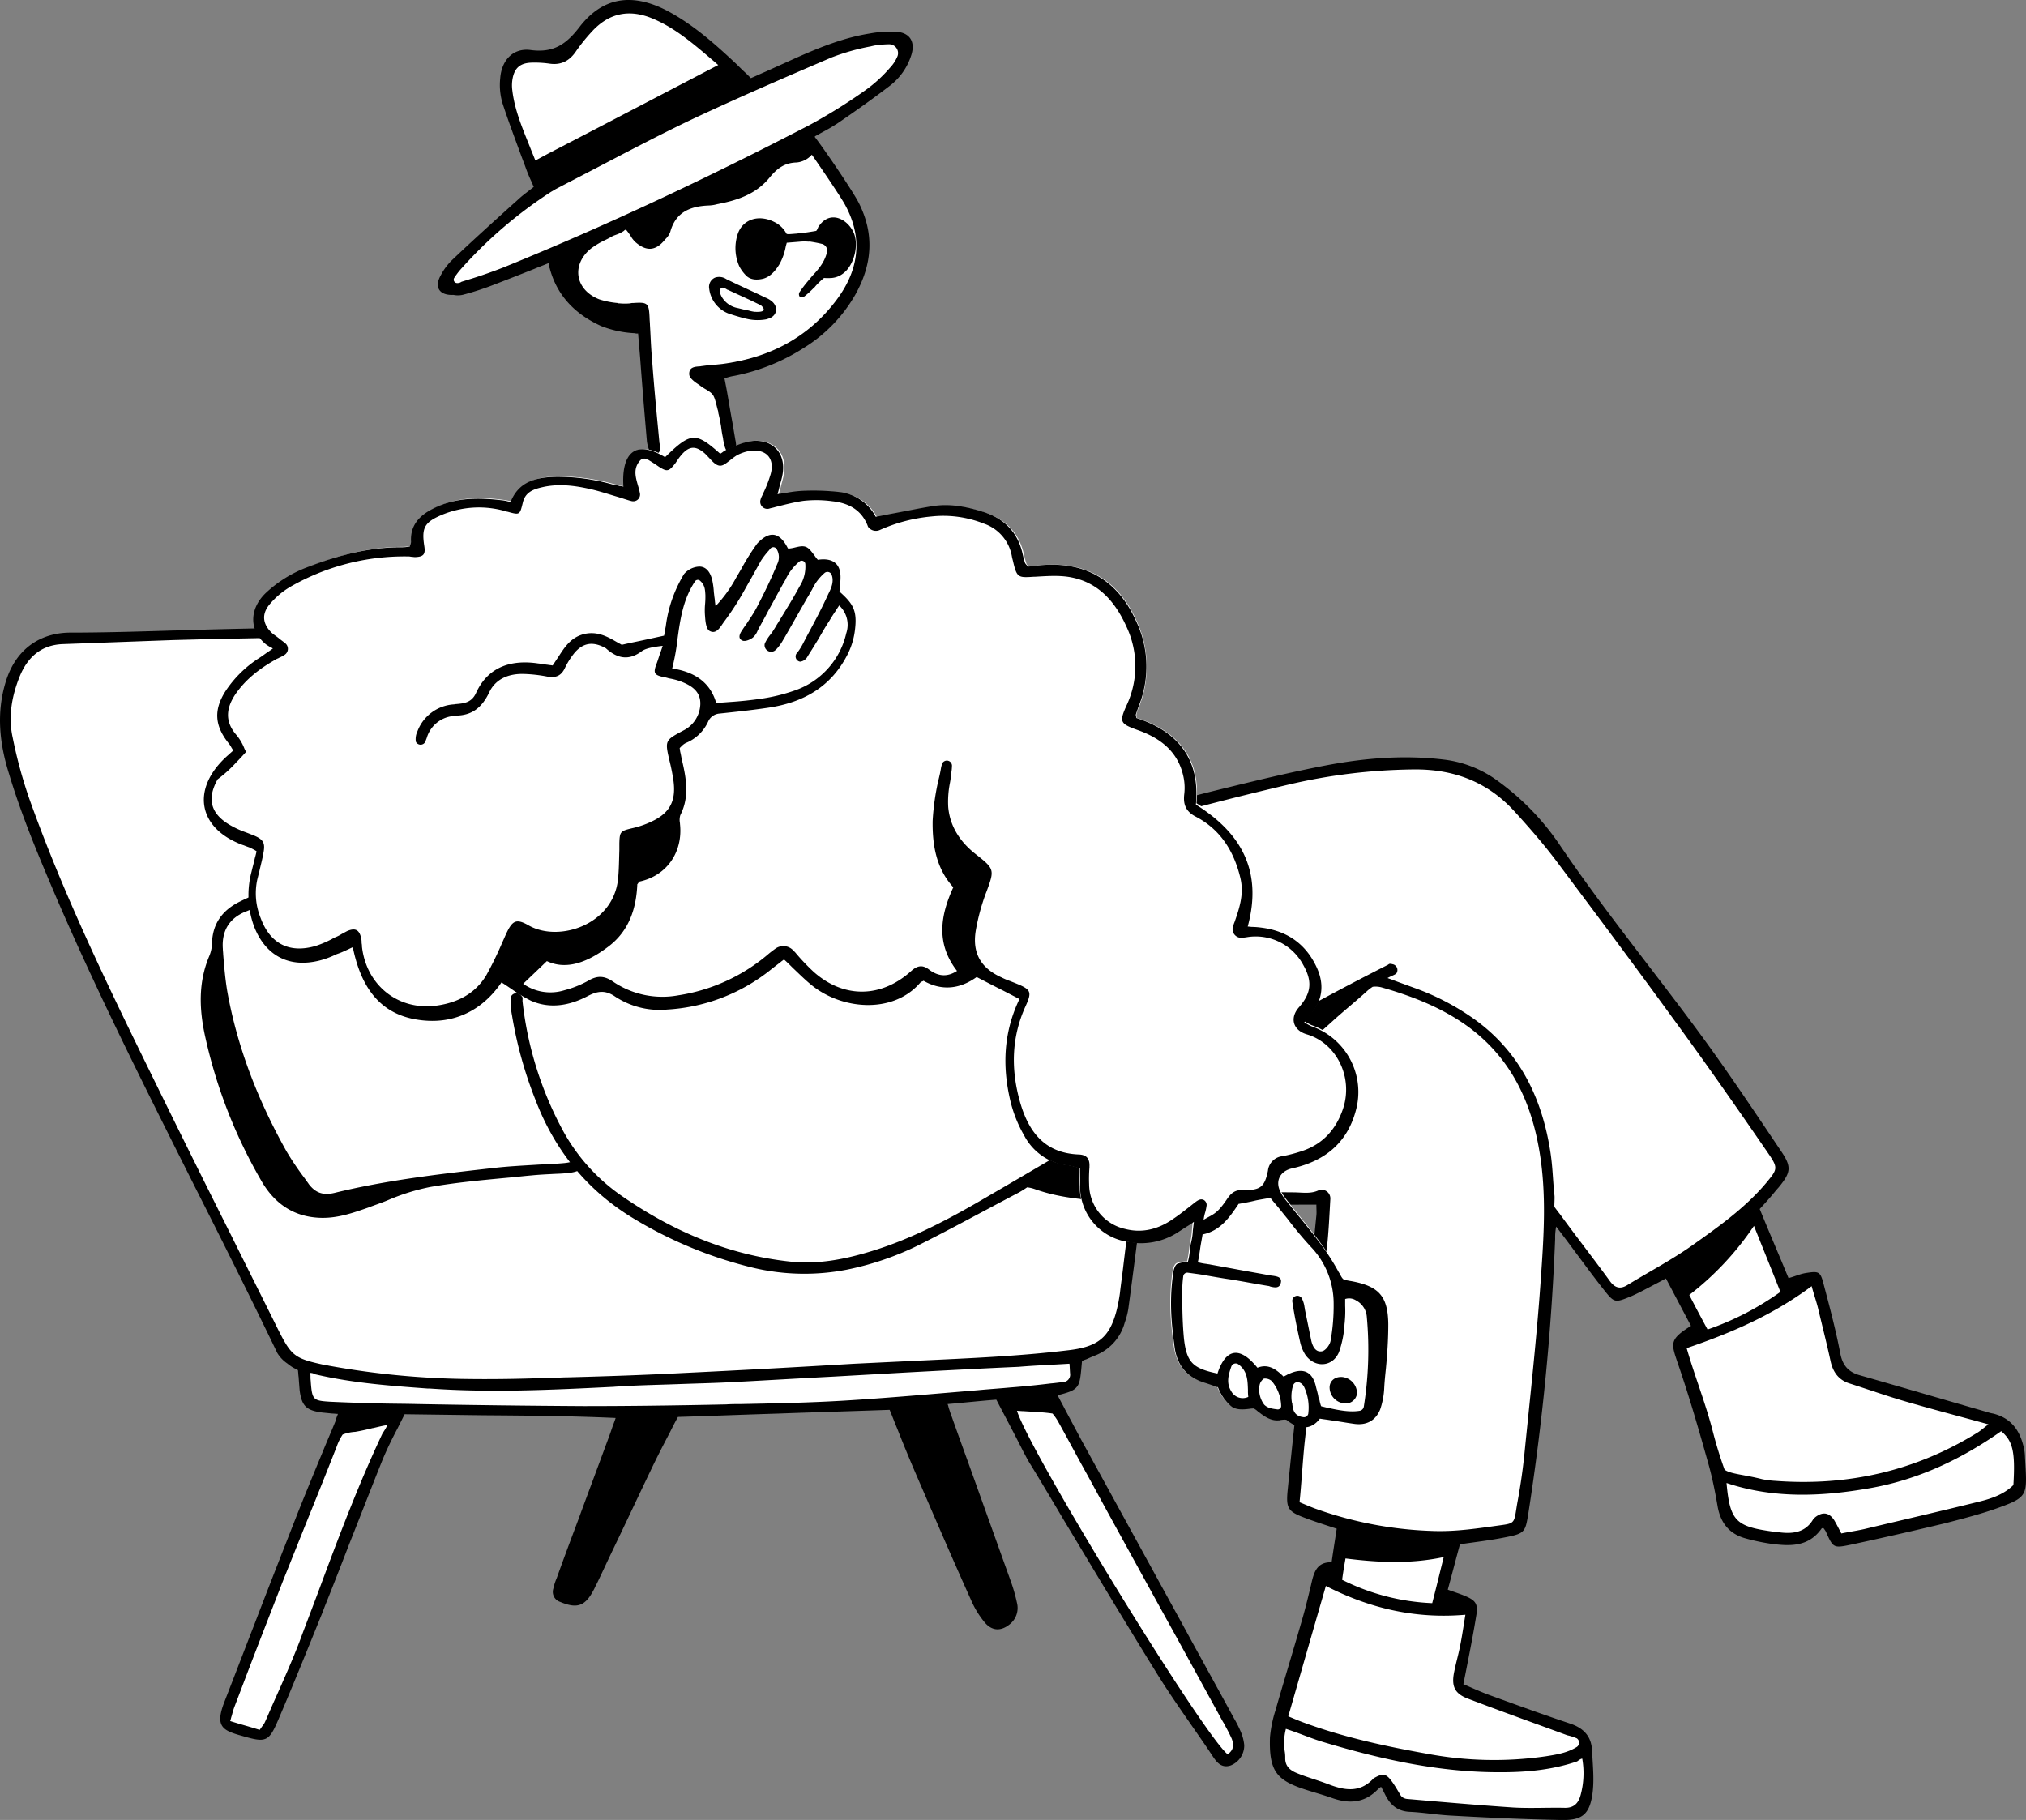 <svg xmlns="http://www.w3.org/2000/svg" viewBox="0 0 598.19 537.4"><rect x="0" y="0" width="598.19" height="537.4" fill="#808080" stroke="none"/><title>Recurso 1</title><g id="Capa_2" data-name="Capa 2"><g id="Capa_1-2" data-name="Capa 1"><g id="Master_Stickers_Lounge_Chair" data-name="Master/Stickers/Lounge Chair"><path id="Fill" d="M11.57,189.58s-13.4,8.1-9,31.9,62.7,141.4,62.7,141.4l18.3,37.3,5.7,2.5,1.5,11,10.2,1.5L65.37,507l11.8,6.3,39.4-96.3,114.3-.5,66-5,3.3,10.9,22.5,38.5L362,520l4.5-4.6-25.7-48.2-31.6-56.5,8.2-1.8v-8.7l11.1-4.9,5-17.7,2.7-34s-1.7-2.7-8.5-6.7-114.6-7.4-114.6-7.4-3.2-6.1-6.8-18.1c-3.4-11.6-7-28.7-14.4-47.1-6.5-15.9-18.8-47.6-28.8-66.7-4.2-8.1-12.7-12-22.9-12C39.37,185.58,11.57,189.58,11.57,189.58Z" fill="#fff"/><path id="Stroke" d="M362.47,518c-7.1-5.6-58.2-88.8-62.2-101.4.7,0,1.3.1,2,.1,2.9.2,6,.3,8.5.7a17.44,17.44,0,0,1,1.5,2.1c2.9,5.2,5.7,10.5,8.6,15.7,2.2,4,4.4,8.1,6.6,12.1,6.7,12.2,13.4,24.4,20.1,36.5l13.5,24.6c.1.1.1.2.2.3.8,1.5,1.7,3.1,2.4,4.7C364.37,515.18,364.27,516.78,362.47,518Zm-252.4-96.3c1.4-.3,2.8-.7,4.3-.9a11.17,11.17,0,0,1-1,1.8,5.92,5.92,0,0,1-.4.6c-7,14.8-12.8,30.2-18.5,45.5-2,5.4-4.1,10.8-6.1,16.2-2.2,5.7-4.7,11.3-7.2,16.9-1,2.2-1.9,4.4-2.9,6.6a5.51,5.51,0,0,1-.9,1.4c-.2.3-.4.6-.7,1-1.3-.4-2.6-.8-4-1.2s-3.1-.9-4.7-1.4c.2-.6.3-1.2.5-1.7a19.85,19.85,0,0,1,.9-2.9l2.4-6.3c3.9-10.3,7.9-20.5,11.9-30.8,2.5-6.2,5-12.5,7.5-18.7,2.8-6.9,5.6-13.9,8.3-20.8h0a15.35,15.35,0,0,1,1.7-3.4,11.94,11.94,0,0,1,3.7-.8C106.77,422.48,108.47,422.08,110.07,421.68Zm205.7-19c.1,1.1.1,2,.2,3.1a2.19,2.19,0,0,1-1.9,2.3c-1.3.1-2.5.3-3.8.4q-6.15.75-12,1.2c-3.2.3-6.4.5-9.5.8-13.3,1.1-26.5,2.3-39.8,3.1-10.1.6-20.3.8-30.4,1-1.3,0-2.7,0-4.1.1-14.1.3-28.1.5-42.2.5-16.3-.1-32.5-.3-48.8-.6-4-.1-8.1-.1-12.1-.2-3.8-.1-10.1-.3-14-.5-4.9-.3-5.2-.6-5.6-5.7,0-.4-.1-.9-.1-1.5a5.28,5.28,0,0,0-.1-1.3,2.77,2.77,0,0,1,1.3.3,1.42,1.42,0,0,0,.6.2c10.8,2.5,21.8,3.3,32.7,4.1h.6c18.2,1.3,36.3.4,54.5-.5,1-.1,2.1-.1,3.1-.2,5.4-.3,10.7-.4,16.1-.6s10.6-.3,16-.6c9.8-.5,19.6-1.1,29.4-1.6l21.2-1.2c11.2-.6,22.4-1.2,33.7-1.7C305.77,403.18,310.77,403,315.77,402.68ZM51.17,189l11.6-.3,15.2-.3c3.1,0,6.2-.1,9.4-.2,5.7-.1,11.5-.3,17.2-.4,7.5-.2,15-.4,22.5-.5,6.9-.1,13.8.3,20.7.8a16.06,16.06,0,0,1,12.7,7.7,65.57,65.57,0,0,1,6.1,11c4.4,10.5,8.6,21,12.8,31.5,1.2,2.9,2.3,5.8,3.5,8.7a721.47,721.47,0,0,1,23.1,68.8c.8,2.8,1.9,5.6,2.9,8.4.6,1.7,1.3,3.3,1.8,5,.7,2,1.7,2.5,3.9,2.3,6.1-.3,12.2-.4,18.2-.1,16.5.7,33,1.4,49.5,2.4,13.8.8,27.5,1.7,41.1,4.7.3.1.7.1,1,.2a3.55,3.55,0,0,0,1,.2c7.8,1.7,9.5,4.2,8.8,12.3-.6,7.6-1.6,15.1-2.5,22.6-.3,2.7-.7,5.3-1,8a47.63,47.63,0,0,1-1,5.2c-2.1,8.1-5.7,10.7-14.2,11.7-14.9,1.8-29.8,2.4-44.8,3.1l-18.7.9q-24.9,1.5-49.8,2.7c-11.5.6-23,1-34.5,1.3-1.2,0-2.5.1-3.7.1-8.4.3-16.7.5-25.1.4a243,243,0,0,1-41.6-3.9c-.2,0-.3-.1-.5-.1s-.5-.1-.7-.1c-9.3-2-10-2.6-14.3-11.2-4.4-8.9-8.9-17.8-13.3-26.7q-15.6-31.05-30.8-62.3c-10.6-21.9-20.8-44-29-67a136.52,136.52,0,0,1-4.9-18c-1.4-6.2-.3-12.4,2.1-18.3,2.3-5.5,6.2-9.1,12.5-9.4Zm228.6,225.6c4.8-.4,9.2-.9,14.4-1.3.7,1.3,1.4,2.7,2.1,4,2,3.8,4,7.6,5.9,11.4a2.51,2.51,0,0,0,.4.7,33,33,0,0,0,1.8,3.2c3.3,5.4,6.5,10.8,9.7,16.2,8.9,14.8,17.7,29.5,26.8,44.2,3.9,6.4,8.2,12.5,12.5,18.7,1.6,2.3,3.2,4.6,4.7,6.9,1.2,1.8,2.6,3.6,5.3,2.7a6.35,6.35,0,0,0,4-6,13.18,13.18,0,0,0-1-3.9,33.66,33.66,0,0,0-1.9-3.8c-.2-.3-.3-.6-.5-.9-4.9-9-9.9-18-14.8-27-10-18.2-19.9-36.3-29.9-54.5l-4.8-9c-.7-1.4-1.5-2.8-2.2-4.2,3.1-.8,4.7-1.3,5.6-2.4,1.1-1.2,1.2-3.3,1.6-7.7a6.12,6.12,0,0,1,1.2-.5c.9-.4,1.8-.8,2.8-1.2a14.45,14.45,0,0,0,8.6-9.6l.3-.9a20.92,20.92,0,0,0,.8-3.4c1.4-10.3,2.7-20.6,4-31a64.94,64.94,0,0,0,.5-7.7c-.1-6.1-2.4-9.3-8.2-10.9a91.23,91.23,0,0,0-14.7-3c-15.2-1.5-30.4-3-45.7-3.9-3.1-.2-6.1-.3-9.2-.5-14.9-.9-29.8-1.8-44.7-1.2a3.09,3.09,0,0,1-.8-.2,6.37,6.37,0,0,0-.7-.2c-.5-1.3-1-2.7-1.5-4.1-1.1-3-2.3-6-3.2-9.1-6-20.9-12.5-41.7-20.5-61.9l-.2-.4c-6.1-15.3-12.1-30.7-18.5-45.9a80.89,80.89,0,0,0-7.6-13.4,18.25,18.25,0,0,0-13.6-7.9,85.86,85.86,0,0,0-11.3-.8c-7.8.1-15.7.3-23.5.5l-11,.3-15.8.3c-7.3.2-14.6.3-22,.5-4.8.1-9.7.3-14.5.4-9.9.3-19.8.6-29.7.6-7.6,0-15.8,3.7-19.1,14.6-2.8,9.2-1.8,18.2,1,27.1,3.8,12.7,9,24.9,14.2,37.1,12.5,28.9,26.7,57,40.8,85.1,8.2,16.2,16.3,32.4,24.2,48.8a10,10,0,0,0,2.8,3c.3.2.5.4.8.6a8.71,8.71,0,0,0,1.8,1.1,1.61,1.61,0,0,1,.7.4c.1.7.1,1.4.2,2q.15,2.1.3,3.9c.6,4.7,2,6,6.7,6.6l3,.3c.5,0,1.1.1,1.6.1a6.89,6.89,0,0,1-.3.8,9.29,9.29,0,0,0-.4,1.3c-1.2,3-2.5,5.9-3.7,8.9-2.5,6-5,12.1-7.4,18.1-4.3,11-8.6,21.9-12.8,32.9-3,7.7-5.9,15.3-8.9,23-2.9,7.4-.5,8.5,5.3,10.1,6.9,2,7.8,1.8,10.6-4.8,4.5-10.5,8.8-21.2,13.1-31.8l.6-1.6c2.5-6.2,4.9-12.4,7.3-18.6,3.3-8.3,6.5-16.6,9.8-24.8,1.3-3.1,2.8-6.2,4.4-9.2l2.1-4.2,22.9.3c13.1.1,26.2.2,39.4.8-.3,1-.7,1.9-1,2.8-.6,1.8-1.2,3.4-1.8,5-2.8,7.6-5.6,15.1-8.4,22.7-2.1,5.6-4.2,11.2-6.2,16.8a16,16,0,0,0-1,3.1,3.1,3.1,0,0,0,2,3.9c5,2.1,7.4,1.3,9.9-3.5.3-.5.5-1.1.8-1.6l.3-.6c1.6-3.3,3.1-6.6,4.7-9.9,3.7-7.7,7.3-15.4,11-23.1,1.8-3.8,3.7-7.5,5.6-11.1.8-1.6,1.6-3.2,2.5-4.8,10-.3,19.9-.7,29.8-1,10.8-.4,21.7-.7,32.7-1.1.8,1.9,1.5,3.8,2.3,5.7,1.7,4.3,3.5,8.7,5.4,13.1,5.4,12.5,10.8,25.1,16.4,37.5a27.08,27.08,0,0,0,4,6.5c2.2,2.6,4.9,2.6,7.5.4a6.13,6.13,0,0,0,2-6.2,49.82,49.82,0,0,0-1.9-6.6c-4.1-11.4-8.2-22.9-12.3-34.3-1.7-4.7-3.4-9.4-5.1-14.2-.3-.7-.5-1.5-.8-2.3C280.07,415.58,280,415.08,279.77,414.58ZM122,256.48a135.45,135.45,0,0,1,19.1-1.6,55.24,55.24,0,0,1,9.9.9c4.6.8,8.1,3.3,9.3,8.1a17.42,17.42,0,0,1,.5,2.2c1.5,6.2,3.1,12.4,4,18.7,1.8,12.2,3.4,24.4,4.9,36.6l1.2,9.6a44.68,44.68,0,0,1,.4,7.3c-.2,3.9-1.2,4.9-5.2,5.2-2.3.2-4.6.3-6.9.4-4.7.3-9.5.5-14.2,1.1l-1,.1c-15.1,1.7-30.2,3.5-45,7.1-3.5.9-5.8.1-7.8-2.5-.4-.6-.8-1.1-1.2-1.7a86.2,86.2,0,0,1-5.4-8c-8.3-14.8-14.5-30.5-17.5-47.3-.6-3.6-.9-7.2-1.2-10.9,0-.5-.1-1.1-.1-1.6-.4-5.4,2-9.2,7-11.1a167.24,167.24,0,0,1,16.8-5.9c1-.3,1.9-.5,2.9-.8A226.47,226.47,0,0,1,122,256.48Zm30.6-3.8a64.92,64.92,0,0,0-11.6-1,111.45,111.45,0,0,0-11.5.4c-4.1.3-8.3.9-12.4,1.5-8.2,1.3-16.2,3.2-24.2,5.2-7.6,1.9-15.2,4-22.2,7.5-5,2.5-7.9,6.4-8.1,12.1a10.46,10.46,0,0,1-.8,3.9c-3.3,7.8-3,15.8-1.2,23.9a148,148,0,0,0,16.8,42.9c3.7,6.2,9.1,10.1,16.7,10.5,5.5.3,10.3-1.5,15.2-3.2.4-.2.8-.3,1.3-.5,1.4-.5,2.8-1,4.2-1.6a62.27,62.27,0,0,1,12.3-3.8c7.5-1.3,15.1-2,22.6-2.7,2.4-.2,4.8-.5,7.2-.7,2-.2,3.9-.3,5.9-.4,1.6-.1,3.1-.1,4.7-.3,4.1-.3,6.2-2,6.8-6.2a28.32,28.32,0,0,0,.1-7.7,28.86,28.86,0,0,0-.4-2.9c-2.2-16.9-4.3-33.8-6.8-50.6a128.27,128.27,0,0,0-4.2-17.3C161.47,256.78,157.77,253.68,152.57,252.68Z"/></g><g id="Master_Character_Sitting_On_Chair" data-name="Master/Character/Sitting On Chair"><g id="Head"><g id="Head_Hat" data-name="Head/Hat"><path id="Path" d="M191,2.08l17.6,11.1,11.6,12.4,31.4-13.4,14.7-.9,1.5,5.2-7.2,9.1-23.9,14.7c13.6,11.1,19.1,24.3,16.5,39.9-2.4,14.2-15.8,23.4-40.5,27.6l-.7.1,2.6,25.3a15,15,0,0,1,.5,3.7c0,7-5,12.7-11.1,12.7s-11.1-5.7-11.1-12.7a15.53,15.53,0,0,1,.3-3.1h0l-.3-3.1c-2.6-24-4.8-37-6.5-39.2-19.8,0-17.1-12.6-16-18a6.87,6.87,0,0,1,.5-1.7l-24.2,9.7-12.9,4.4-1.7-4.4L155,59.68l5.9-6.4-5.9-8.2-6.5-19.4,3.3-7.4h0l7.4-1.8h6l15.5-14.4Z" fill="#fff"/><path id="Stroke-2" data-name="Stroke" d="M210.67,18c.5.4.9.8,1.4,1.2-16.9,8.8-33.3,17.4-50.1,26.1l-3.9,2.1c-.5-1.3-1.1-2.7-1.6-4-2.2-5.5-4.5-10.8-5.2-16.7a10.89,10.89,0,0,1,.1-3.6c.6-3.1,2.3-4.5,5.6-4.6a30.83,30.83,0,0,1,5.3.3c3.5.5,6-.9,7.9-3.8a53.79,53.79,0,0,1,4.8-5.9c5-5.3,10.9-6.4,17.5-3.7C199.27,8.18,204.67,12.88,210.67,18ZM135,83.58a1,1,0,0,1-.9-1.5,22.92,22.92,0,0,1,1.7-2.3,130.41,130.41,0,0,1,26.7-23c.3-.2.7-.4,1-.6a2.19,2.19,0,0,0,.5-.3c4-2.1,8.1-4.2,12.1-6.3,9.2-4.8,18.3-9.6,27.7-14.1,13.8-6.5,27.7-12.5,41.7-18.5a65.37,65.37,0,0,1,11.7-3.3c.3-.1.5-.1.8-.2a31.38,31.38,0,0,1,4.5-.4,2.61,2.61,0,0,1,2.5,3.5,11.05,11.05,0,0,1-2.2,3.4,40.91,40.91,0,0,1-7.2,6.6A160.29,160.29,0,0,1,238.87,37c-29.5,15.3-59.5,29.5-90.3,42-3.1,1.2-6.2,2.3-9.4,3.3-1,.3-1.9.6-2.9.9A2,2,0,0,1,135,83.58Zm2.3,3.3a84.48,84.48,0,0,0,8.5-2.8c3.9-1.5,8-3.1,12-4.7,1.4-.6,2.8-1.1,4.2-1.7.1.7.2,1,.2,1.2a.37.37,0,0,0,.1.3c2.2,8.3,7.7,13.7,15.2,17.1a31.11,31.11,0,0,0,9.7,2.1c.2,0,.5.1.7.1h.5c.2,2.4.4,4.7.6,7.1h0c.6,8.2,1.3,16.5,2,24.7a10.48,10.48,0,0,0,.8,2.9,1.58,1.58,0,0,0,3-.1,5.44,5.44,0,0,0,0-1.8h0c0-.2-.1-.4-.1-.6-.8-8.3-1.6-16.6-2.2-24.9-.3-3.3-.4-6.6-.6-9.9,0-.6-.1-1.3-.1-1.9-.2-4.5-.5-4.8-4.9-4.5a2.2,2.2,0,0,0-.8.1,17.1,17.1,0,0,1-3.2,0,.75.75,0,0,1-.5-.1h0a24.38,24.38,0,0,1-5.5-1.1c-7.1-2.8-8.3-10.2-2.4-15a24.25,24.25,0,0,1,4.4-2.6c.6-.3,1.2-.6,1.7-.9s.9-.4,1.4-.6h0a9.06,9.06,0,0,0,2.2-1.1l.2-.2c.1-.1.3-.1.4-.2a18.2,18.2,0,0,1,1.4,1.9,7.94,7.94,0,0,0,1.4,1.8c3.3,2.9,6.1,2.6,8.8-.8l.3-.3a5.54,5.54,0,0,0,1.2-1.9c1.6-5.9,6-7.6,11.4-7.8a10.86,10.86,0,0,0,2.5-.4,4.33,4.33,0,0,0,.5-.1c5.7-1.1,11-3,14.8-7.6,2.2-2.7,4.4-4.5,8.1-4.6a6.8,6.8,0,0,0,4.5-2.3c2.8,4,8.3,12.1,9.7,14.6,5.5,9.9,4.2,19.3-2.2,28-8.4,11.4-20.1,17.4-34,19.2l-2.9.3a28.5,28.5,0,0,0-2.9.3c-.3,0-.5.1-.8.1-1.4.1-3,.2-3.1,2a2,2,0,0,0,.4,1.4,8.64,8.64,0,0,0,1.4,1.3c.4.3.9.6,1.3.9h0a15.69,15.69,0,0,0,2,1.3c2.2,1.4,2.2,1.5,3.3,5.9h0a3,3,0,0,1,.2,1c.5,2,.6,2.8.8,3.9a32.26,32.26,0,0,0,.6,3.6v.2c.4,2.1.8,4.4,2.5,3.9,1.7-.3,1.4-1.9,1.2-3.3,0-.2-.1-.3-.1-.5-.3-1.8-.6-3.5-.9-5.3-.6-3.2-1.1-6.4-1.7-9.7h0l-.6-3.1c.4-.1.8-.2,1.1-.3h0a14.91,14.91,0,0,1,1.8-.4,58.78,58.78,0,0,0,20.6-8.3,44.24,44.24,0,0,0,15.1-15.6c5-8.9,5.8-17.9,1-27.3-2-3.8-10.1-15.7-12.9-19.3v-.2c.5-.3,1.1-.6,1.6-.9,1.3-.7,2.8-1.5,4.2-2.4.3-.2.5-.3.8-.5,5.3-3.6,10.5-7.3,15.6-11.2a18.36,18.36,0,0,0,6.3-9.1c1.2-3.9-.5-6.6-4.6-6.8a32.41,32.41,0,0,0-7.6.5c-7.6,1.2-14.6,4-21.6,7.1l-9.3,4.2c-1.4.6-2.9,1.3-4.3,1.9l-1.4-1.4c-1-.9-1.9-1.8-2.8-2.7-6.4-6-13-11.9-20.9-16-10.1-5.1-18.7-3.8-25.5,5-3.9,5.1-7.7,7.7-14.4,6.8-5.2-.7-8.6,3-9,8.3a18.84,18.84,0,0,0,.7,7.5c1.6,4.9,3.4,9.7,5.2,14.6.5,1.4,1.1,2.9,1.6,4.3s1,2.6,1.6,3.9c.3.6.5,1.2.8,1.8-.5.4-1,.8-1.4,1.1-.9.7-1.7,1.3-2.4,1.9s-1.3,1.2-1.9,1.7c-6.1,5.5-12.2,11-18.2,16.7a17.52,17.52,0,0,0-3.5,4.6c-2.1,3.6-.5,6.1,3.7,5.9A6.57,6.57,0,0,0,137.27,86.88Z"/></g></g><g id="Bottom_Sitting_On_Chair" data-name="Bottom/Sitting On Chair"><g id="Bottom_Sitting_On_Chair_Crossed_Legs" data-name="Bottom/Sitting On Chair/Crossed Legs"><path id="Fill-2" data-name="Fill" d="M151.27,291.58s8.2,37.5,12.9,43.6,32.2,36,64.1,39.1,79.8-28.6,79.8-28.6l14.7,6.4,66.6,1.6,1.7,6-9.5,82.5,2.7,3.6,14.6,4.6-5.4,13.8-4.1,2.3-11.6,42.7v10.5l6.5,7.1,17.2,3.6,7-4.8,5.2,8.1,50.8,1.5,4.4-4.8-1.5-16.7-1.3-1.8-34.6-13.5,2.6-25.1-9.2-3.1,6.6-17,16.2-2.9,6.9-40.3,3.7-51.6,11.9,13.4,6.9,10.5,16.4-8.1,8.5,18.3-5.6,5.8,10.6,35.1,2.7,15.5,14.5,6.3,9.3-1.9,4.3-4.4,6.1,6.3,46.4-11.6,5.5-4.6v-11.3l-4.2-7.7-46.1-13.4-2.9-4.9-7-24.4-6.9,3-11.2-21.9,10-14.5-25.6-37.1-34.4-45.7-22.9-27.9s-18.3-11.5-39.2-7.8S330,242,330,242l-79.5,32.4Z" fill="#fff"/><path id="Stroke-3" data-name="Stroke" d="M426.27,459.78c-10,2.1-19.4,1.6-29,.4-.4,2.3-.7,4.1-1,6.3a65.21,65.21,0,0,0,26.6,6.9c1.2-4.6,2.2-8.8,3.4-13.6m77.9-67.2a84.28,84.28,0,0,0,21.5-11.1c-2.6-6.6-5.1-12.7-7.8-19.5a86.67,86.67,0,0,1-19.1,20.4c1.8,3.5,3.5,6.7,5.4,10.2M413.47,530a2.34,2.34,0,0,0,1.2,1,2.92,2.92,0,0,0,.9.2c10.4.9,20.7,1.8,31.1,2.5,5,.3,10.1,0,15.2.1,2.7.1,4.1-1.2,4.8-3.7a24.68,24.68,0,0,0,.5-10.8c-.5,0-1.2.6-1.5.8-7.3,2.5-14.8,3.2-22.4,3.2-17.9.1-35.1-3.7-52.2-8.8-3.8-1.1-6.8-2.5-11.4-4a16.75,16.75,0,0,0-.3,6.9,10.87,10.87,0,0,1,.1,1.8c0,2.3,1.4,3.5,3.3,4.3,3.1,1.3,6.5,2.2,9.6,3.4,4.7,1.8,9.2,2.5,13.1-1.7l.1-.1c2.6-1.5,3.6-1.5,5.3.8.9,1.2,1.7,2.6,2.6,4.1m130.2-77.2c2.4-.5,4.6-.8,6.8-1.3,11.3-2.7,22.6-5.3,33.9-8.1,3.7-.9,7.4-2.2,10.1-4.9.6-9.9-.2-13-3.6-15.9-11.8,8.3-24.5,14.3-38.6,16.8s-28.5,3.2-42.5-1.5c1,11.2,2.8,12.8,13.3,14.3.6.1,1.2.1,1.8.2,4.2.6,8.1.3,10.5-3.8.1-.2.4-.4.6-.6,2.2-1.7,4.1-1.4,5.6.9.6,1,1.2,2.2,2.1,3.9m-163.3,54c1.7.7,3.3,1.4,5,2,11.8,4.3,24,6.9,36.3,9.1a106.4,106.4,0,0,0,34.7.7c3.2-.5,6.3-1,9.1-2.7a1.54,1.54,0,0,0,.1-2.6,15.18,15.18,0,0,0-2.8-.9c-9.8-3.6-19.6-7.1-29.3-10.8-4-1.5-5-3.7-4.1-8,.5-2.5,1.2-4.9,1.7-7.4.6-2.9,1-5.8,1.6-9.4-15,1.3-28.5-2-41.2-8.5-3.7,12.8-7.3,25.3-11.1,38.5M498,398.08c.4,1.4.8,2.7,1.2,4,2.2,6.9,4.8,13.8,6.6,20.9,1.6,6.2,3.4,11,3.4,11,1.8,1.3,5.6,1.4,11.1,2.8a27.33,27.33,0,0,0,4,.5c21.5,1.6,41.5-3,59.8-14.4.9-.6,1.8-1.4,3-2.3-8.7-2.4-16.8-4.5-25-6.9-5.4-1.6-10.8-3.5-16.1-5.2-3.1-1-4.8-3.3-5.5-6.5-1.1-5.1-2.4-10.2-3.6-15.2-.5-2.2-1.3-4.4-2-7-11.4,8.5-23.7,13.8-36.9,18.3m-114.3,45.5c1.7.7,3.1,1.3,4.4,1.8a112.71,112.71,0,0,0,35.4,6.7c6.5.2,13-.8,19.5-1.7,4.6-.6,4-.8,5-6.6.9-4.8,1.6-9.6,2.1-14.5,1.7-17,3.6-34,4.8-51.1.9-12.8,1.8-25.6-.4-38.4-2.5-14.8-8.6-27.5-21-36.6-7.7-5.6-16.4-9-25.5-11.6a6.75,6.75,0,0,0-2.7-.2,12.46,12.46,0,0,0-1.7,1.3c-3.3,3-6.8,5.8-10.1,8.8-20.4,18.6-43.2,33.6-67.5,46.7-.9.5-1.7,1-3.2,1.9a40.82,40.82,0,0,0,4.6.8c4.3.3,8.6.7,12.9.7,13.9.2,27.7.4,41.6.5,2.4,0,4.9.5,7.2-.5a2.56,2.56,0,0,1,3.7,2.3v.1c-.3,5.1-.5,10.1-1.1,15.2-2.1,18.9-4.4,37.9-6.5,56.8-.6,5.9-.9,11.7-1.5,17.6M519.57,357c2.6,6.4,5.7,13.6,8.5,20.4,1.9-.5,3.3-1.2,5.1-1.5,3.9-.6,4.3-.5,5.3,3.4,1.8,6.8,3.6,13.6,4.9,20.4.7,3.6,2.5,5.5,5.8,6.4,12.6,3.6,25.2,7.3,37.7,10.9a9.36,9.36,0,0,0,1.6.4c5.7,1.4,8.2,5.5,9.2,10.7a11,11,0,0,1,.2,1.8c.6,11.4,1.3,12-7.5,15.2-5.2,1.9-10.7,3.3-16.1,4.7-9.2,2.2-18.4,4.3-27.7,6.3-5.3,1.1-5.3,1-7.5-3.9a8.65,8.65,0,0,0-.7-1c-.2.1-.4,0-.5.1-3.9,5.6-9.5,5.3-15.3,4.5a60.84,60.84,0,0,1-7.4-1.6c-4.5-1.3-7.1-4.4-8-9.2-.7-4.1-1.5-8.2-2.6-12.2-2.8-10-5.7-20.1-9.1-30-2.1-6.2-2.7-7.2,3.8-11.3-2.4-4.5-4.8-9.1-7.4-14-1.8,1-3.4,1.8-4.9,2.6-1.7.9-3.4,1.8-5.2,2.6-5.1,2.1-5.1,2.1-8.5-2.2-4.4-5.6-9.1-12.2-13.8-18.3a16.29,16.29,0,0,0-.3,3.6,711.68,711.68,0,0,1-7.9,81c-.9,5.5-1,6-6.6,7.1-4.4.9-8.8,1.4-13.6,2.1-1.2,4.3-2.3,8.7-3.6,13.4,1.9.7,3.6,1.2,5.2,1.9,3.1,1.3,3.8,2.4,3.2,5.8-.9,5.6-2,11.1-3.1,16.7l-.7,3.5c2.8,1.2,5.4,2.4,8.2,3.4,7.7,2.8,15.4,5.6,23.2,8.2,4,1.3,6.4,3.7,6.6,8s.7,8.7.1,12.9c-.9,6.1-3.2,7.8-9.5,7.6-10.7-.2-21.4-.7-32.2-1.3-4-.2-8-.9-12-1.1-3.6-.1-5.8-1.8-7.4-4.9-.3-.6-.9-1.8-1.3-2.5a9.65,9.65,0,0,0-1.3,1.1c-3.9,3.8-8.4,3.9-13.2,2.2-3.1-1.1-6.3-1.9-9.4-3-7.2-2.6-9.2-5.5-8.9-14.9a36.93,36.93,0,0,1,1.6-7.9c2.7-9.4,5.6-18.8,8.3-28.3.8-2.9,1.5-5.8,2.2-8.7.8-3.5,1.5-6.9,6.1-6.8.5-3.5,1-6.6,1.5-9.9-3.3-1.1-6.2-2-9.1-3.1-5.2-1.9-5.9-2.8-5.4-8.1,1.5-15.1,3.2-30.2,4.8-45.3,1.3-12,2.5-24,3.7-36,.1-.9,0-1.7,0-3.2-6.4,0-12.6.1-18.8,0-12.5-.2-25.1-.3-37.6-.8-9-.4-18.2-.7-26.8-3.8a9.83,9.83,0,0,0-2.2-.5s-1.3.9-2.4,1.5c-9.9,5.2-19.7,10.6-29.7,15.6a86.22,86.22,0,0,1-21.1,7.2,65.59,65.59,0,0,1-27.9-.6,124.4,124.4,0,0,1-34.6-14.2c-14-8.3-23.7-20.2-29.5-35.4a121.19,121.19,0,0,1-6.9-24.9,19.12,19.12,0,0,1-.3-5.3c0-.1.1-.3.1-.4a1.78,1.78,0,0,1,3,0l.2.2c.2.3.1.9.1,1.3a104.12,104.12,0,0,0,11.7,37.8,56.09,56.09,0,0,0,17.7,19.8c14.9,10.3,31.2,17.3,49.4,19.3,8,.9,15.7-.5,23.4-2.8,11.2-3.3,21.6-8.6,31.7-14.4,23.1-13.4,46-27,68.7-41,17.2-10.6,34.8-20.2,52.7-29.3.3-.1.5-.4.8-.4a1.7,1.7,0,0,1,.7.1,1.75,1.75,0,0,1,1.3,2.6h0c-.3.5-1.2.7-2.7,1.5,3.5,1.3,5.7,2.1,7.9,2.9a73,73,0,0,1,18.5,9.8c13,9.7,19.3,23.2,21.7,38.7.7,4.6.7,8.2,1.2,12.8.1.8-.1,2.9,0,3.4,0,0,1.1,1.5,1.6,2.1,4.8,6.6,9.9,13.1,14.7,19.7,1.5,2.1,3.1,2.6,5.3,1.2,6.2-3.8,12.7-7.2,18.7-11.4,7.9-5.6,15.9-11.2,22.2-18.7,3.4-4.1,3.6-4.4.5-8.9-9.2-13.4-18.5-26.7-28.1-39.8-11.4-15.7-23-31.2-34.6-46.7-3.8-5-7.9-9.7-12.1-14.3-7.9-8.7-17.9-12.5-29.6-12.4a169.06,169.06,0,0,0-36.8,4.4c-33.5,7.9-66.7,17-98.5,30.4-10.3,4.3-20.3,9.3-30.5,13.9-.5.2-1.1.8-1.6.8s-1.6-.2-1.8-.7a2,2,0,0,1,.2-2,11.9,11.9,0,0,1,3.3-2.2c5.1-2.5,10.2-4.9,15.4-7.2,29.5-13.4,60.2-23.4,91.7-31.2,11-2.7,22-5.4,33.1-7.5,11.3-2.1,22.7-3,34.3-1.6a33.47,33.47,0,0,1,16,6.4,75.45,75.45,0,0,1,18.5,19.3c12.9,19,27.5,36.8,41.1,55.3,8.3,11.3,16.1,23,23.9,34.6,3.2,4.7,2.9,6.3-.7,10.7-1,1.1-1.9,2.3-2.9,3.4-.6.7-1.6,1.8-2.7,3"/></g></g><g id="Body"><g id="Body_Puffy_Top" data-name="Body/Puffy Top"><path id="Fill-3" data-name="Fill" d="M303.67,167.28c1.4-.1,2.5-.3,3.7-.4,13-1.2,22.7,4.2,28.1,16.2a32,32,0,0,1,1,25.2,25,25,0,0,0-.9,2.5,2.7,2.7,0,0,0,.1,1.2c12,3.9,18.9,11.8,17.6,25.2,13.5,8.3,19.7,19.7,15.3,36l3.9.3c7.4.8,12.8,4.4,16.1,11.2,2.5,5.2,2.2,10.1-1.6,14.6-.6.7-1.1,1.4-1.8,2.3a21.86,21.86,0,0,0,2,1.1,20.54,20.54,0,0,1,13.2,25c-2.7,9.7-9.3,14.9-18.8,17-3.3.7-4.8,3.2-3.8,6.1a13.89,13.89,0,0,0,1.8,3.1c3.1,4,6.4,7.9,9.4,11.9a83.37,83.37,0,0,1,6.3,9.6,5.87,5.87,0,0,0,1.6,2.3s1.3.3,2.1.4c8.1,1.5,10.7,4.4,10.8,12.7.1,6.5-.7,12.4-1.2,18.9a22.66,22.66,0,0,1-1.2,6.3c-1.4,3.4-4.1,4.8-7.9,4.2q-4.8-.75-9.9-1.5c-2.5,3.2-6,3.4-9.7.5-.4-.3-1.7-.1-2.6,0-3.2.2-5.6-2.4-7.3-3.5-1.2-.1-5,1.1-7.1-1a14,14,0,0,1-3.5-5.3c-.3-.1-2.6-1-3.9-1.3-5.3-1.5-8.1-5.1-8.9-10.6-.9-6.7-1.5-12.7-.6-20.3.1-1.6.5-3.7,1.4-4.2a7.34,7.34,0,0,1,3.1-.5c.5-1.7.6-4.2,1-5.9s.4-3.2.7-5.9c-1.9,1.3-3.1,2.1-4.2,2.8a21,21,0,0,1-15.8,3,16.67,16.67,0,0,1-13.4-16.2c-.1-1.8,0-3.5,0-5.4a29.75,29.75,0,0,0-3.2-.8,16.71,16.71,0,0,1-13.2-8.9,38.24,38.24,0,0,1-4.1-10.3c-2.4-10.1-2-20.1,2.7-30-4.2-2.2-8.2-4.2-12.5-6.5-4.7,3.5-10.1,4.4-15.7,1.1-.4.2-.8.2-.9.4-8,9.5-23.4,8.1-32.4.5-2.6-2.2-5-4.6-7.8-7.3-1,.8-2.3,1.8-3.6,2.8a53.31,53.31,0,0,1-30.7,12,24.67,24.67,0,0,1-15.4-3.8c-2.9-2-5.2-1.8-8.1-.2-5.3,2.8-11,4-16.8,1.4-2.9-1.3-5.5-3.4-8.6-5.4-5.9,8.6-14.6,12.8-25.4,10.9-11.3-2-16.3-10.5-18.5-21.3-1.4.7-2.6,1.3-3.8,1.8a40.65,40.65,0,0,1-5.8,2.2c-9,2.3-16-1.3-19.3-9.9a26,26,0,0,1-.8-16.3c.5-2,1-4,1.5-6.1-.9-.5-1.5-.9-2.2-1.2-1.1-.5-2.3-.8-3.3-1.3-11-4.8-13.1-14.8-5-23.8,1.1-1.2,2.3-2.2,3.7-3.5-.6-.8-1-1.5-1.5-2.2-3.9-5.1-4.2-9.8-.8-15.2a34.82,34.82,0,0,1,9.8-9.7c1.2-.8,2.4-1.7,4.3-3-1-.5-1.5-.8-2-1.1-5.1-4.1-5-10.4-.1-15.2a37.37,37.37,0,0,1,12.4-7.7c8.8-3.5,17.8-5.8,27.3-5.8.9,0,1.7-.2,2.6-.2a5.09,5.09,0,0,0,.4-1.4c-.4-4.9,2.5-7.8,6.4-9.8,6.4-3.3,13.2-3.4,20.1-2.5.9.1,1.7.3,2.8.5,2.4-6,7.4-7.2,13-7.4a59.65,59.65,0,0,1,16.8,2.2c1.1.3,2.2.5,3.4.8-.6-9.1,2.9-14.4,12.3-8.7,7.6-7.4,9.1-7.5,16.3-1a12.75,12.75,0,0,1,2.5-1.5c2.3-.9,4.7-2.1,7.1-2.3,6.3-.4,10,4.2,8.7,10.3-.4,1.7-.9,3.4-1.4,5.5a64,64,0,0,1,8.2-.9,69.61,69.61,0,0,1,10.2.4,13.62,13.62,0,0,1,10.6,7.3c5.7-1.1,11.1-2.2,16.5-3.1s10.4.1,15.4,1.7c6.2,2,10.1,6.1,11.5,12.5a25,25,0,0,0,.7,2.6c0,.1.2.3.6.8" fill="#fff"/><path id="Stroke-4" data-name="Stroke" d="M386.27,417.48a1.3,1.3,0,0,1-1.3,1c-2.9-.3-3.2-2.2-3.4-3.8a.6.6,0,0,0-.1-.4,11,11,0,0,1,.3-5.1c.5-1.6,2.5-1.3,3.3.4A14.51,14.51,0,0,1,386.27,417.48Zm-8-2.3a1,1,0,0,1-1,1h0c-1.7-.2-3-.4-4-1.4a7.45,7.45,0,0,1-1.4-5.6,3.08,3.08,0,0,1,1.3-2.1,3,3,0,0,1,2.3.7A11.83,11.83,0,0,1,378.27,415.18Zm-14.7-11.7a1.37,1.37,0,0,1,2.1-.6c2.7,2,2.7,4.8,2.8,7.6a12.75,12.75,0,0,0,.1,2,3.85,3.85,0,0,1-5-1.6C362,408.38,362.67,406.08,363.57,403.48Zm-127.5-237.7a1.07,1.07,0,0,1,1.7.7,10.86,10.86,0,0,1-1.7,6.7c-2,3.7-4.2,7.2-6.4,10.8-.4.6-.7,1.2-1.1,1.8a15.26,15.26,0,0,1-1.1,1.6,13.25,13.25,0,0,0-1.6,2.5c0,.1-.1.2-.1.3a1.94,1.94,0,0,0,2.9,2c.1-.1.3-.2.4-.3a13.68,13.68,0,0,0,2.2-3c.1-.1.1-.2.2-.3,2.3-4,4.6-8.1,6.9-12.1.4-.6.7-1.2,1.1-1.9.1-.2.2-.3.3-.5a14.77,14.77,0,0,1,3.7-4.9,1.32,1.32,0,0,1,2.1.6c.7,1.9-.1,3.8-.9,5.4,0,.1-.1.1-.1.2-1.9,4.2-4.1,8.3-6.3,12.4-.4.8-.8,1.5-1.2,2.3a16.65,16.65,0,0,1-1.8,2.8l-.1.1a1.55,1.55,0,0,0,1.1,2.4,2.88,2.88,0,0,0,2.2-1.6c1.4-2.2,2.8-4.4,4.1-6.7.7-1.2,1.4-2.4,2.2-3.6.6-1,1.2-2,1.9-3,.3-.5.7-1.1,1.1-1.7a7.79,7.79,0,0,1,2.1,8.2,23.39,23.39,0,0,1-15.2,16.9,52.57,52.57,0,0,1-10.4,2.5q-4.2.6-8.7.9l-4.1.3c-1.8-6.2-6.5-9.2-13-10.2a66.33,66.33,0,0,0,1.6-8.9c.8-5.9,1.7-11.7,5.2-16.9a1,1,0,0,1,1.3-.2c1.6,1.3,1.6,2.8,1.7,4.3v.1a24.37,24.37,0,0,1-.1,2.7,20.44,20.44,0,0,0,0,3.5c.1,1.5.3,3.7,1.3,4.3,1.7,1,2.8-.5,3.7-1.8.1-.2.3-.4.4-.6a81.31,81.31,0,0,0,5.2-7.8c1-1.7,1.9-3.4,2.9-5.1l3-5.4a23.4,23.4,0,0,1,2.4-3.1c.1-.2.3-.3.4-.5a1.13,1.13,0,0,1,1.8.1,4.55,4.55,0,0,1,.2,4.5c-1.8,4.4-3.9,8.7-6.1,12.9-.9,1.7-1.9,3.1-2.8,4.5-.5.7-1,1.4-1.5,2.2-.7,1-1.3,2.4.2,3,.8.3,2.2-.3,3-.9a5.1,5.1,0,0,0,1.4-2l.3-.6c.9-1.7,1.9-3.4,2.8-5.2,1.5-2.7,3-5.5,4.5-8.2.2-.3.4-.7.6-1A15.28,15.28,0,0,1,236.07,165.78Zm148.3,217.6a1.51,1.51,0,0,0-2.8,1h0c.6,4,1.4,7.9,2.3,11.9a12,12,0,0,0,1.5,3.7c2.8,4.1,8.2,3.7,10-.8a30,30,0,0,0,1.6-7.9c0-.4.1-.8.1-1.2a33.81,33.81,0,0,0,.1-4.5v-2a3.78,3.78,0,0,1,3.2.4,6,6,0,0,1,3.2,5h0a106.36,106.36,0,0,1-.9,26.4h0a1.49,1.49,0,0,1-1.2,1.2c-3,.5-6.4-.2-9.5-.9-.6-.1-1.2-.3-1.8-.4-.2-.1-.3-.7-.5-1.4a4,4,0,0,0-.4-1.3c-.1-.8-.3-1.4-.4-1.9-.1-.3-.2-.7-.3-1.1-1-4.6-3.8-5.9-8.2-3.8-.3.1-.5.3-.8.4a3.33,3.33,0,0,1-.6.3c-2.1-2.1-4.5-3.9-7.7-2.6-5.8-7.2-9.7-4.8-11.8,1.7-7.2-1.5-9.1-3.2-9.9-10.3-.4-4.2-.5-8.5-.5-12.8V381a33.11,33.11,0,0,1,.3-4.2,1.2,1.2,0,0,1,1.3-1c1.5.2,3,.4,4.3.6,2.8.5,5.6,1,8.4,1.4,3.7.6,7.3,1.3,11,1.9a1.85,1.85,0,0,1,.7.2c1.3.3,2.7.6,3.1-1.1s-1.1-1.9-2.4-2.1c-.3,0-.6-.1-.8-.1-3.7-.7-7.3-1.3-11-2l-6.6-1.2c-.4-.1-.8-.1-1.2-.2a13.77,13.77,0,0,1-2.5-.5c.3-1.3.5-2.7.7-4.1s.5-2.8.7-4.1c5.2-1,8-5.1,10.5-8.8l.1-.2c1.7-.3,3.4-.6,5-1,1.4-.3,2.8-.5,4.4-.8.5.6,1.2,1.5,2,2.4,1,1.2,2,2.5,3,3.7,2.2,2.9,4.5,5.7,7,8.4a24.15,24.15,0,0,1,6.7,16.6,59.38,59.38,0,0,1-.9,11.1c-.2,1.2-1.5,2.9-2.5,3.1-1.9.4-2.8-1.4-3.2-3.1-.3-1.5-.6-2.9-.9-4.4s-.6-2.9-.9-4.4c-.1-.4-.1-.7-.2-1.1A7.63,7.63,0,0,0,384.37,383.38ZM69.87,225c.9-.9,1.8-1.9,2.8-3a6.66,6.66,0,0,1-.6-1.2,14.42,14.42,0,0,0-2.2-3.7c-3.9-4.4-2.7-8.5-.5-11.9,3.1-4.6,7.3-7.8,12.1-10.5.3-.2.7-.3,1-.5a10.93,10.93,0,0,0,1.5-.8,2.11,2.11,0,0,0,.2-3.5c-.6-.5-1.2-.9-1.8-1.4s-1.4-1-2.1-1.6c-2.7-2.6-3.1-5.5-.7-8.4a23.4,23.4,0,0,1,6.1-5.2,67.74,67.74,0,0,1,34.6-9,4.1,4.1,0,0,1,1.1.1c.4,0,.8.1,1.2.1,2.5-.1,3.1-.8,2.7-3.3-.8-5.2,0-6.9,4.8-9a28.44,28.44,0,0,1,19.7-1.1h.1c3.6,1,3.6,1,4.5-2.7.7-3,3-3.9,5.6-4.5,4.6-1.1,9.2-.6,13.8.4,2.8.6,5.5,1.5,8.2,2.3,1.4.4,2.8.9,4.2,1.3.2,0,.3.1.5.1a2,2,0,0,0,2.3-2.2,21,21,0,0,0-.6-2.4c-.7-2.5-1.5-5,.6-7.4a1.68,1.68,0,0,1,2.2-.3h.1c1,.6,2.1,1.3,3.1,2,2.6,1.7,3.1,1.6,5.1-1l.6-.9a15.75,15.75,0,0,1,1.5-1.9c2.1-2.2,3.9-2.2,6.3-.2.5.4,1,1,1.5,1.5,1,1.1,2,2.2,3.1,2.3s2-.8,3.1-1.6a23.07,23.07,0,0,1,1.9-1.4,12.25,12.25,0,0,1,4.2-1.4c4.6-.5,7.1,2.3,5.9,6.8a36.63,36.63,0,0,1-2.1,5.5c-.2.4-.3.7-.5,1.1a4.18,4.18,0,0,0-.4,1,2.1,2.1,0,0,0,2.5,2.7c.6-.2,1.3-.3,1.9-.5,2.8-.7,5.5-1.4,8.2-1.8a34.54,34.54,0,0,1,8.5.1c4.7.5,8.6,2.4,10.5,7.2,0,.1.1.2.1.3a2.82,2.82,0,0,0,3.5,1,48.08,48.08,0,0,1,15.3-4,32.46,32.46,0,0,1,15.4,2.1,12.47,12.47,0,0,1,8.3,9.7c.1.6.3,1.2.4,1.7,1.1,4.6,1.5,4.6,6.1,4.3h.3c3.6-.2,7.3-.5,10.8.2,8.2,1.6,13.1,7.5,16.3,14.7a27.21,27.21,0,0,1,0,23c-2.3,5.1-2,5.5,3.6,7.5,6.3,2.3,11.3,6.1,13,13a15.72,15.72,0,0,1,.4,5.7c-.4,3.2.5,5.3,3.5,6.8,7.2,3.8,11.1,10.1,13,17.8,1.2,4.7-.1,8.8-1.6,13.1-.1.3-.2.5-.3.8s-.1.4-.2.6a2.56,2.56,0,0,0,2.7,3.4c.4,0,.7-.1,1-.1a15.91,15.91,0,0,1,17,8.1c2.8,4.9,2.4,8.4-1.3,12.6-2.7,3.1-1.7,6.7,2.3,7.9,8.9,2.6,13.8,12.7,10.8,21.9-2,6-5.8,10.4-11.9,12.5a44.39,44.39,0,0,1-6,1.6,4.8,4.8,0,0,0-4.3,4.3c-1,4.9-2.3,5.8-7.4,5.7-2.3-.1-3.5.9-4.7,2.7-2.5,3.7-3.6,4.3-5.9,5.5-.3.2-.7.4-1,.6a13.16,13.16,0,0,1,.5-2.3,14.16,14.16,0,0,0,.4-2,1.7,1.7,0,0,0-.9-1.6c-.9-.4-1.7.1-2.6.8s-1.5,1.2-2.3,1.8c-1.4,1.1-2.7,2.1-4.2,3.1-4.2,2.9-8.9,4.2-14,2.9a13.58,13.58,0,0,1-10.7-13.2,41.31,41.31,0,0,1,.1-5v-.3c.1-2.2-.8-3.4-3.1-3.5-10.7-.4-15.3-7.4-17.7-16.6s-2.1-18.3,1.9-27.1c2-4.4,1.7-5-3-6.9l-1.5-.6a20.29,20.29,0,0,1-2.6-1.1c-6-2.7-8.6-7.1-7.6-13.6a61.7,61.7,0,0,1,3-11.2c.1-.2.1-.3.2-.5,2.4-6.5,2.4-6.7-3.2-11.1-4.6-3.6-7.6-8.2-8.1-13.9a28.65,28.65,0,0,1,.5-7.1c.2-1,.3-2,.4-3a12.25,12.25,0,0,0,.2-1.9,1.52,1.52,0,0,0-2.9-.8c-.1.3-.2.7-.3,1.1-.2,1.3-.5,2.6-.8,3.8a70.77,70.77,0,0,0-1.7,12c-.1,7,1,14,6.1,19.6-3.9,8.5-5.1,16.7,1.1,24.7-3.1,2-5.8,1.5-8.4-.5-1.9-1.4-3.4-1-5.1.5-8.8,8-19.9,8.2-28.8.3a61.27,61.27,0,0,1-5.5-5.8l-.5-.5a4,4,0,0,0-5.3-.6c-.7.5-1.5,1.1-2.2,1.7a53.28,53.28,0,0,1-26.5,12.1,25.91,25.91,0,0,1-19.2-4c-2.6-1.8-4.7-1.9-7.4-.3a30.13,30.13,0,0,1-7,2.8,14,14,0,0,1-12.2-1.9c2.1-2,4.2-4,7-6.7,5.9,2.8,12.3.2,18.3-4.4s8.1-11.2,8.4-18.3a1.38,1.38,0,0,0,.3-.4c.2-.2.3-.4.4-.4,8.2-1.8,12.8-8.9,11.9-17v-.2a4.84,4.84,0,0,1,.1-2.4c2.7-5.3,1.8-10.7.5-16.2-.2-.8-.3-1.6-.5-2.4-.1-.4-.1-.8-.2-1.2l.6-.6a4.7,4.7,0,0,1,1.2-.9,12.34,12.34,0,0,0,6.6-6.3,4,4,0,0,1,3.4-2.4c4.7-.5,9.5-1,14.2-1.7,10.4-1.5,18.7-6.1,23.6-15.8a21.66,21.66,0,0,0,2.2-7.5c.6-5.3-.5-7.4-4.6-11,0-.4.1-.9.1-1.3.1-1,.2-2,.2-3,0-4.9-3.5-5.6-6.7-5.1a11.32,11.32,0,0,1-1-1.3c-.8-1-1.5-2.1-2.5-2.5s-2.1-.1-3.4.2a11.27,11.27,0,0,1-1.8.3c.1.1-.2-.1-.3-.4-2.7-5.1-5.8-4.4-8.9-1.1a68.92,68.92,0,0,0-4.6,7.3c-.6,1.1-1.3,2.2-1.9,3.3h0a39.07,39.07,0,0,1-5.8,7.9c0-.3-.1-.5-.1-.8-.1-.6-.1-1.1-.2-1.7s-.1-1-.2-1.6a22,22,0,0,0-.5-3.7c-.5-2-1.6-3.9-3.8-3.9a6.29,6.29,0,0,0-4.5,2.2,39.7,39.7,0,0,0-4,8.9,38.85,38.85,0,0,0-1.4,6.6c-.2.9-.3,1.8-.5,2.7-3.2.7-6.3,1.4-9.8,2.1l-2.7.6c-.5-.3-1.1-.6-1.6-.9-2.6-1.5-5.8-3.3-9.8-2.2-3.6,1-5.4,3.7-7.2,6.5l-1.8,2.7c-.5-.1-.9-.1-1.4-.2-1-.1-1.9-.3-2.9-.4-7.4-1.1-14.6.6-18.3,8.7-1.3,2.9-3.6,3.1-5.9,3.3-.3,0-.5.1-.8.1a12.3,12.3,0,0,0-10.6,7.9,5.32,5.32,0,0,0-.5,3,.76.76,0,0,0,.2.4,1.55,1.55,0,0,0,2.7-.5,6.89,6.89,0,0,1,.3-.8,9.05,9.05,0,0,1,7.3-6.5.37.37,0,0,0,.3-.1c.2,0,.4-.1.6-.1,5.1.1,8.1-2.3,10.3-6.9,1.9-4,5.8-5.5,10.1-5.4a42.88,42.88,0,0,1,7.1.8c2.4.4,4-.2,5.1-2.5a22.64,22.64,0,0,1,2.6-4.2c2.6-3.3,5.6-3.8,9.3-1.8.1,0,.1.1.2.1,3.3,3,6.7,3.8,10.6.9,1.2-.9,3.6-1.3,6.2-1.6-.3.9-.6,1.8-.9,2.6-.4,1.2-.7,2.2-1,2.9-.9,2.5-.6,3.1,2,3.7a10.46,10.46,0,0,1,1.7.4,20,20,0,0,1,3.5.9c3.1,1.2,6,2.9,5.8,6.9a9,9,0,0,1-5,7.6h0c-5.4,2.9-5.5,2.9-4.1,8.9h0a59.81,59.81,0,0,1,1.2,6.1c.7,5.5-.9,9-5.7,11.5a26.82,26.82,0,0,1-6.7,2.4c-3.3.8-3.5,1-3.6,4.4v2c-.1,2.9-.1,5.8-.4,8.7-1.5,13.4-17.4,18.6-26.3,13.6-3.8-2.2-4.9-1.5-6.8,2.6l-1.2,2.7a102.22,102.22,0,0,1-4.6,9.4c-3.2,5.3-8.3,8-14.4,8.9-11.5,1.7-21-5.9-22.3-17.4a3.75,3.75,0,0,0-.1-1,5.7,5.7,0,0,0-.1-1.3c-.5-2.6-1.7-3.3-4.1-2.3-.6.3-1.1.6-1.7.9a10.93,10.93,0,0,1-1.5.8,9.14,9.14,0,0,0-1.4.7,31.55,31.55,0,0,1-4.7,2c-7.8,2.3-13.5-.6-16.3-8.2a19.34,19.34,0,0,1-1-11.4l.6-2.4c.4-1.8.9-3.6,1.2-5.4.6-3,0-4-2.8-5.2-.8-.3-1.5-.6-2.3-.9a27.06,27.06,0,0,1-3.9-1.7c-6.3-3.3-8-7.8-4.5-14A38.51,38.51,0,0,0,69.87,225Zm234.9-57.8c-.4,0-.8.1-1.3.1a2.18,2.18,0,0,0-.4-.5c-.2-.2-.3-.4-.4-.5a25,25,0,0,1-.7-2.6c-1.4-6.4-5.3-10.5-11.5-12.5-5-1.6-10.1-2.6-15.4-1.7-3.7.6-7.5,1.4-11.3,2.1-1.7.3-3.4.7-5.2,1a13.86,13.86,0,0,0-10.6-7.3,69.61,69.61,0,0,0-10.2-.4,35.55,35.55,0,0,0-5.5.6c-.9.1-1.8.3-2.7.4a18,18,0,0,0,.5-1.9c.3-1.2.7-2.4.9-3.5,1.3-6.2-2.4-10.8-8.7-10.3a18.48,18.48,0,0,0-5.4,1.6c-.6.2-1.2.5-1.7.7a8.11,8.11,0,0,0-1.8,1c-.2.2-.5.3-.7.5-7.3-6.5-8.7-6.4-16.3,1-9.4-5.7-12.9-.4-12.3,8.7a4.25,4.25,0,0,0-1.1-.2c-.8-.2-1.5-.3-2.3-.5a59.65,59.65,0,0,0-16.8-2.2c-5.7.2-10.7,1.4-13.1,7.4-.4-.1-.7-.1-1-.2a11.27,11.27,0,0,0-1.8-.3c-6.9-.8-13.7-.8-20.1,2.5-4,2-6.8,4.9-6.5,9.8a3.71,3.71,0,0,1-.2.9c-.1.2-.1.3-.2.5-.3,0-.6.1-.8.1a10.87,10.87,0,0,1-1.8.1c-9.5,0-18.6,2.4-27.4,5.8a36.8,36.8,0,0,0-12.5,7.7c-4.9,4.7-5,11.1.1,15.2.3.2.6.4,1.1.7a4.05,4.05,0,0,1,.9.5c-.6.4-1.1.8-1.6,1.1-1,.7-1.8,1.3-2.6,1.8a33.55,33.55,0,0,0-9.8,9.7c-3.5,5.5-3.2,10.1.8,15.2a7.84,7.84,0,0,1,1,1.5c.2.3.3.5.5.8-.4.4-.9.8-1.3,1.2a26.62,26.62,0,0,0-2.4,2.3c-8.2,8.9-6.1,19,5,23.8a13.36,13.36,0,0,0,1.8.7c.5.2,1,.4,1.6.6.4.2.9.4,1.4.7a3.51,3.51,0,0,1,.8.5c-.2.7-.3,1.3-.5,1.9-.3,1.4-.7,2.8-1,4.1a26.74,26.74,0,0,0,.8,16.3c3.4,8.6,10.4,12.2,19.4,9.9a25.42,25.42,0,0,0,4.6-1.7c.4-.2.8-.3,1.3-.5.8-.3,1.6-.7,2.5-1.1.4-.2.8-.4,1.3-.6,2.2,10.8,7.2,19.3,18.5,21.3,10.7,1.9,19.5-2.3,25.4-10.9,1,.6,2,1.3,2.9,1.9a44.71,44.71,0,0,0,5.8,3.5c5.7,2.5,11.5,1.4,16.8-1.4,2.9-1.5,5.2-1.8,8.1.2a23.89,23.89,0,0,0,15.4,3.8,53.87,53.87,0,0,0,30.8-12c.9-.7,1.8-1.4,2.6-2,.3-.3.7-.5,1-.8.9.8,1.8,1.7,2.6,2.5,1.8,1.7,3.4,3.3,5.2,4.8,9,7.6,24.4,9,32.5-.5a2.19,2.19,0,0,1,.5-.3.76.76,0,0,0,.4-.2c5.6,3.2,11,2.3,15.7-1.1,2.7,1.4,5.2,2.7,7.8,4L301,295c-4.7,9.8-5.1,19.8-2.7,30a38.24,38.24,0,0,0,4.1,10.3,16.71,16.71,0,0,0,13.2,8.9,20.93,20.93,0,0,1,2.1.5l1.2.3v5.4a16.5,16.5,0,0,0,13.5,16.2,20.12,20.12,0,0,0,15.8-3c.8-.5,1.5-1,2.5-1.6q.75-.45,1.8-1.2c-.1.9-.2,1.7-.3,2.5a17.32,17.32,0,0,1-.5,3.5,16.37,16.37,0,0,0-.4,2.5,17.17,17.17,0,0,1-.6,3.4,7.34,7.34,0,0,0-3.1.5c-.9.5-1.3,2.6-1.4,4.2-.9,7.5-.3,13.6.6,20.3.7,5.4,3.6,9,8.9,10.6,1,.3,2.7.9,3.5,1.2a1,1,0,0,0,.4.1,14,14,0,0,0,3.5,5.3c1.6,1.6,4.1,1.3,5.8,1.1a7.17,7.17,0,0,1,1.3-.1,9.38,9.38,0,0,1,1.2.9c1.6,1.2,3.6,2.8,6.1,2.6a1.27,1.27,0,0,0,.6-.1c.8-.1,1.7-.2,1.9.1,3.7,2.9,7.2,2.8,9.7-.5,1.1.2,2.2.3,3.3.5,2.3.3,4.4.7,6.6,1,3.7.6,6.5-.8,7.9-4.2a22.66,22.66,0,0,0,1.2-6.3c.1-2,.3-3.9.5-5.8.4-4.3.7-8.5.7-13.1-.1-8.3-2.8-11.2-10.9-12.7-.7-.1-2.1-.4-2.1-.4-.6-.3-.9-1-1.3-1.7a2.19,2.19,0,0,0-.3-.5,69.06,69.06,0,0,0-6.3-9.6c-1.9-2.5-3.8-4.9-5.8-7.3l-3.7-4.6a12,12,0,0,1-1.8-3.1c-1-2.9.6-5.4,3.8-6.1,9.5-2.1,16.2-7.4,18.8-17a20.54,20.54,0,0,0-13.2-25c-.4-.2-.8-.4-1.3-.7-.2-.1-.5-.3-.7-.4a5.72,5.72,0,0,1,.7-.8c.4-.5.8-1,1.1-1.4,3.8-4.5,4.2-9.4,1.6-14.6-3.3-6.7-8.8-10.3-16.2-11.2a22.75,22.75,0,0,0-2.6-.2c-.4,0-.8-.1-1.3-.1,4.4-16.3-1.8-27.6-15.3-36,1.3-13.8-5.6-21.7-17.6-25.6a.75.75,0,0,0-.1-.5c0-.3-.1-.5,0-.6.2-.7.5-1.4.7-2.1.1-.2.1-.3.2-.5a31.17,31.17,0,0,0-1-25.2c-5.4-11.9-15.1-17.4-28.1-16.2Zm87.8,242.4a4.79,4.79,0,0,0,4.4,4.8,3.34,3.34,0,0,0,3.7-3,4.87,4.87,0,0,0-4.4-4.8C394.17,406.48,392.67,407.68,392.57,409.58Z"/></g></g><g id="Face"><g id="Face_Sunglasses" data-name="Face/Sunglasses"><path id="Stroke-5" data-name="Stroke" d="M239,71.38a15,15,0,0,0-3,0l-3.7.3c-.1.4-.2.7-.3,1.1a16.83,16.83,0,0,1-1.9,5.3c-1.1,1.8-2.6,3.6-4.7,4.2-1.6.4-3.6.5-5-.8a11.41,11.41,0,0,1-2.1-2.8,13.28,13.28,0,0,1-.6-9.2c1.4-4.9,6.7-6.5,11.7-3.5a8.16,8.16,0,0,1,2.8,3c.1.3,1.5.1,3,0,.6-.1,1.3-.1,1.8-.2,1.1-.1,4-.6,4-.6a2.77,2.77,0,0,0,.5-.9,2.51,2.51,0,0,1,.5-.8c3.2-4.3,8.1-1.9,10,2.1,1.7,3.7.2,9.8-3.1,12.2a6.4,6.4,0,0,1-3.3,1.3,15.39,15.39,0,0,1-2.3,0,19.74,19.74,0,0,0-2.6,2.5c-.1.2-.3.3-.4.4a26.12,26.12,0,0,1-3,2.7c-.2.2-.9.1-1.2-.1a1.26,1.26,0,0,1-.1-1.2,38.12,38.12,0,0,1,2.4-3.2l1.5-1.8a23.39,23.39,0,0,0,2.5-3,11.9,11.9,0,0,0,1.7-3.6,2.07,2.07,0,0,0-1.6-2.8c-1.2-.3-2.4-.5-3.7-.7Zm-15.9,20.7h-.2a10.62,10.62,0,0,1-1.9-.4c-.2,0-.4-.1-.6-.1-1-.2-2-.5-3-.7a6.89,6.89,0,0,1-4.4-3.4c-.3-.6-.7-1.6-.4-2,.5-.9,1.2-.5,1.9-.1a.76.76,0,0,0,.4.2c3.2,1.5,6.4,2.9,9.6,4.5.1,0,.1.1.2.1.3.3.9.8.8,1.4C225.07,92.18,223.67,92.08,223.07,92.08Zm-2.9,2a14,14,0,0,0,6.1.2l.9-.3c2.3-.9,2.6-3.4.7-5a7.24,7.24,0,0,0-1.9-1.1c-3.5-1.7-7.1-3.3-10.6-5-.3-.2-.7-.3-1-.5a3.81,3.81,0,0,0-3.3-.4,3,3,0,0,0-1.7,3.3,9,9,0,0,0,5.7,7.3Q217.77,93.48,220.17,94.08Z"/></g></g></g></g></g></svg>